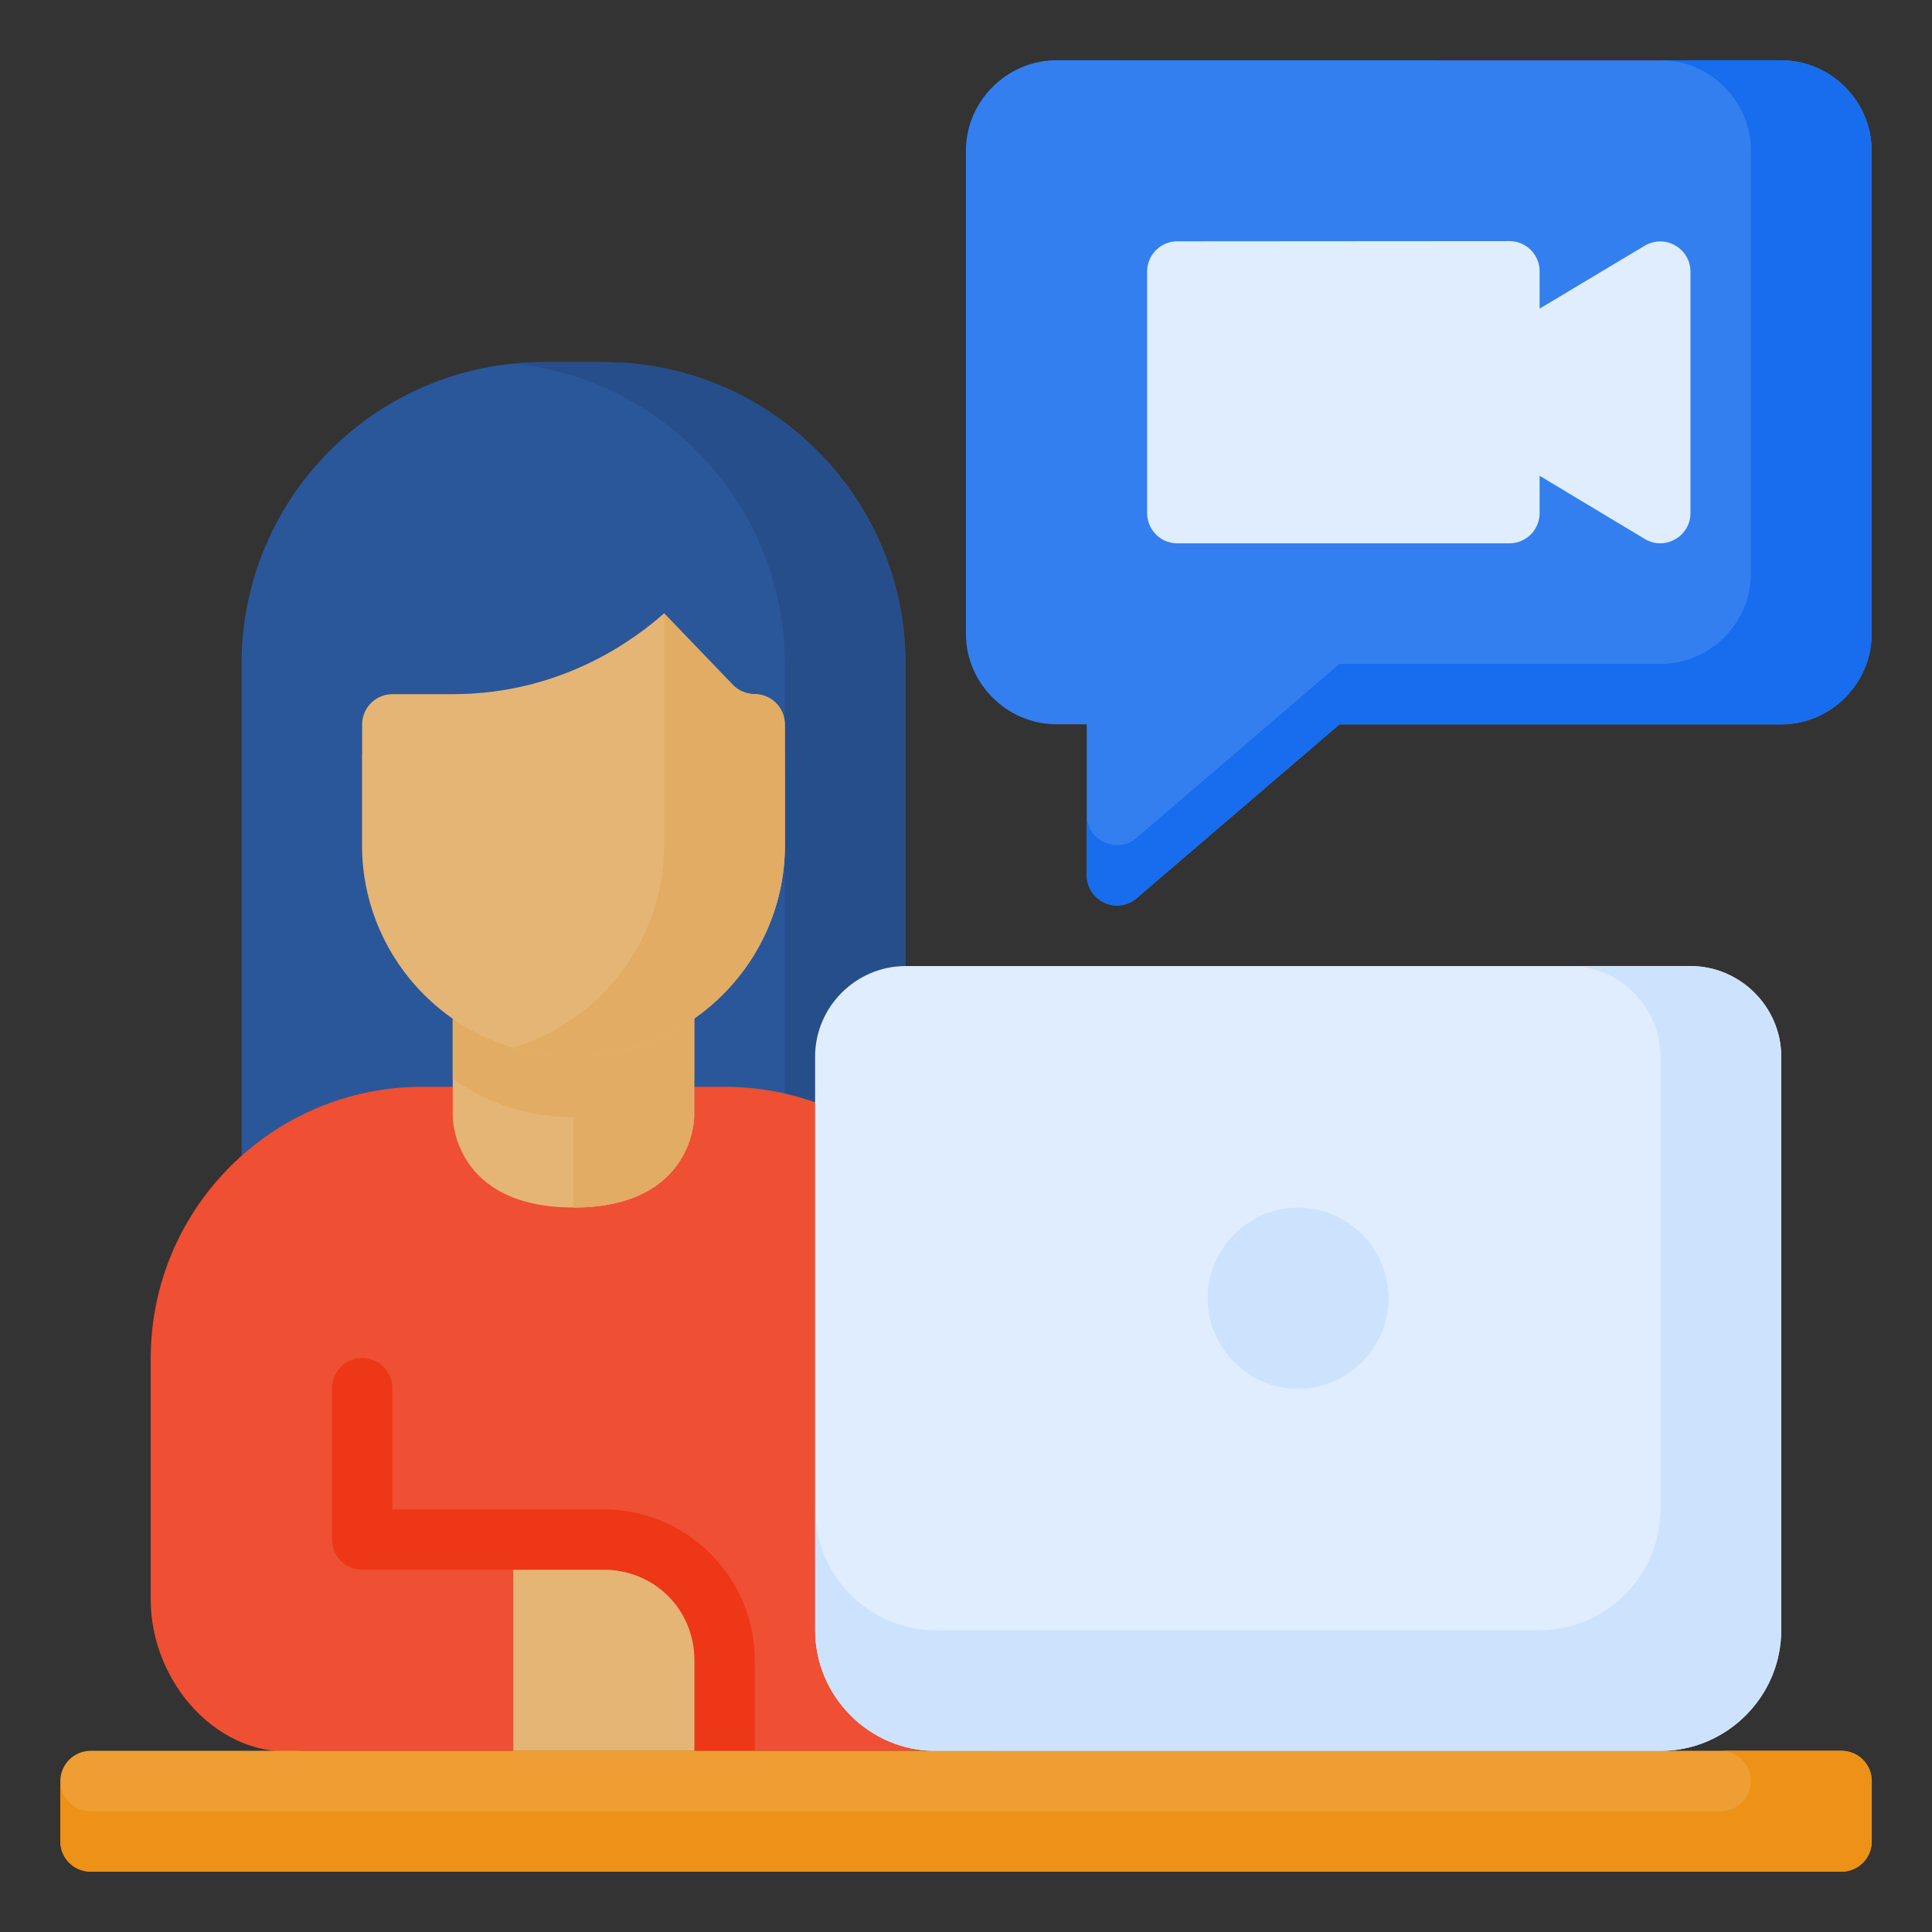 <svg id="svg14078" height="512" viewBox="0 0 16.933 16.933" width="512" xmlns="http://www.w3.org/2000/svg" xmlns:svg="http://www.w3.org/2000/svg"><rect x="0" y="0" width="16.933" height="16.933" fill="#333333" stroke="none"/><g id="layer1" transform="translate(0 -280.067)"><path id="path14217" d="m4.762 283.241c-1.461 0-2.645 1.185-2.645 2.646v5.557h5.82v-5.557c0-1.461-1.185-2.646-2.646-2.646z" fill="#2a579a" font-variant-ligatures="normal" font-variant-position="normal" font-variant-caps="normal" font-variant-numeric="normal" font-variant-alternates="normal" font-feature-settings="normal" text-indent="0" text-align="start" text-decoration-line="none" text-decoration-style="solid" text-decoration-color="#000000" text-transform="none" text-orientation="mixed" white-space="normal" shape-padding="0" isolation="auto" mix-blend-mode="normal" solid-color="#000000" solid-opacity="1" vector-effect="none"/><path id="path5812" d="m4.761 283.241c-.089 0-.177.004-.265.013 1.337.133 2.382 1.261 2.382 2.633v5.557h1.058v-5.557c0-1.461-1.185-2.646-2.646-2.646z" fill="#264e8a" font-variant-ligatures="normal" font-variant-position="normal" font-variant-caps="normal" font-variant-numeric="normal" font-variant-alternates="normal" font-feature-settings="normal" text-indent="0" text-align="start" text-decoration-line="none" text-decoration-style="solid" text-decoration-color="#000000" text-transform="none" text-orientation="mixed" white-space="normal" shape-padding="0" isolation="auto" mix-blend-mode="normal" solid-color="#000000" solid-opacity="1" vector-effect="none"/><path id="path14241" d="m8.73 291.973c-0-1.315-1.066-2.381-2.381-2.381h-2.645c-1.315 0-2.383 1.066-2.383 2.381v2.115c-0.0.728.601 1.412 1.324 1.324l6.085-0z" fill="#ef4f33" font-variant-ligatures="normal" font-variant-position="normal" font-variant-caps="normal" font-variant-numeric="normal" font-variant-alternates="normal" font-feature-settings="normal" text-indent="0" text-align="start" text-decoration-line="none" text-decoration-style="solid" text-decoration-color="#000000" text-transform="none" text-orientation="mixed" white-space="normal" shape-padding="0" isolation="auto" mix-blend-mode="normal" solid-color="#000000" solid-opacity="1" vector-effect="none"/><path id="path14283" d="m7.937 288.534c-.435 0-.793.358-.793.793v5.027c0.0.582.475 1.059 1.056 1.059h6.352c.582 0 1.059-.477 1.059-1.059v-5.027c0-.435-.36-.793-.795-.793z" fill="#dfedfe" font-variant-ligatures="normal" font-variant-position="normal" font-variant-caps="normal" font-variant-numeric="normal" font-variant-alternates="normal" font-feature-settings="normal" text-indent="0" text-align="start" text-decoration-line="none" text-decoration-style="solid" text-decoration-color="#000000" text-transform="none" text-orientation="mixed" white-space="normal" shape-padding="0" isolation="auto" mix-blend-mode="normal" solid-color="#000000" solid-opacity="1" vector-effect="none"/><path id="path14295" d="m11.377 290.651c-.435 0-.793.36-.793.795s.358.793.793.793c.435 0 .793-.357.793-.793s-.357-.795-.793-.795z" fill="#cde3fd" font-variant-ligatures="normal" font-variant-position="normal" font-variant-caps="normal" font-variant-numeric="normal" font-variant-alternates="normal" font-feature-settings="normal" text-indent="0" text-align="start" text-decoration-line="none" text-decoration-style="solid" text-decoration-color="#000000" text-transform="none" text-orientation="mixed" white-space="normal" shape-padding="0" isolation="auto" mix-blend-mode="normal" solid-color="#000000" solid-opacity="1" vector-effect="none"/><path id="path8783" d="m3.172 291.969c-.146.002-.263.121-.262.268v1.324c.001.146.119.264.266.264h2.115c.444 0 .795.349.795.793v.794h.529v-.794c0-.728-.596-1.322-1.324-1.322h-1.852v-1.059c.002-.148-.119-.269-.268-.268z" fill="#ed3717" font-variant-ligatures="normal" font-variant-position="normal" font-variant-caps="normal" font-variant-numeric="normal" font-variant-alternates="normal" font-feature-settings="normal" text-indent="0" text-align="start" text-decoration-line="none" text-decoration-style="solid" text-decoration-color="#000000" text-transform="none" text-orientation="mixed" white-space="normal" shape-padding="0" isolation="auto" mix-blend-mode="normal" solid-color="#000000" solid-opacity="1" vector-effect="none"/><path id="path8785" d="m6.085 289.856-0-1.323h-2.117l0 1.323s-0.0.794 1.058.794c1.058 0 1.058-.794 1.058-.794z" fill="#e5b575"/><path id="path13156" d="m9.261 280.595c-.435 0-.795.358-.795.793v4.234c-0.0.435.36.793.795.793h.264v1.322a.265.265 0 0 0 .438.202l1.777-1.523h3.871c.435 0 .793-.358.793-.793v-4.234c0-.435-.358-.793-.793-.793z" fill="#337fef" font-variant-ligatures="normal" font-variant-position="normal" font-variant-caps="normal" font-variant-numeric="normal" font-variant-alternates="normal" font-feature-settings="normal" text-indent="0" text-align="start" text-decoration-line="none" text-decoration-style="solid" text-decoration-color="#000000" text-transform="none" text-orientation="mixed" white-space="normal" shape-padding="0" isolation="auto" mix-blend-mode="normal" solid-color="#000000" solid-opacity="1" vector-effect="none"/><path id="path13168" d="m14.553 280.595c.435 0 .793.358.793.793v3.705c-0.0.435-.358.793-.793.793h-2.813l-1.777 1.523c-.172.149-.439.026-.438-.202v.529c-.001.227.266.35.438.202l1.777-1.523h3.871c.435 0 .793-.358.793-.793v-4.234c0-.435-.358-.793-.793-.793z" fill="#176ded" font-variant-ligatures="normal" font-variant-position="normal" font-variant-caps="normal" font-variant-numeric="normal" font-variant-alternates="normal" font-feature-settings="normal" text-indent="0" text-align="start" text-decoration-line="none" text-decoration-style="solid" text-decoration-color="#000000" text-transform="none" text-orientation="mixed" white-space="normal" shape-padding="0" isolation="auto" mix-blend-mode="normal" solid-color="#000000" solid-opacity="1" vector-effect="none"/><path id="path14247" d="m4.498 293.825h.793c.444 0 .795.349.795.793v.795h-1.588z" fill="#e5b575" font-variant-ligatures="normal" font-variant-position="normal" font-variant-caps="normal" font-variant-numeric="normal" font-variant-alternates="normal" font-feature-settings="normal" text-indent="0" text-align="start" text-decoration-line="none" text-decoration-style="solid" text-decoration-color="#000000" text-transform="none" text-orientation="mixed" white-space="normal" shape-padding="0" isolation="auto" mix-blend-mode="normal" solid-color="#000000" solid-opacity="1" vector-effect="none"/><path id="path12663-5" d="m.793 295.412c-.145.001-.263.118-.264.264v.529c-.001.146.118.265.264.266h15.346c.147.001.266-.119.266-.266v-.529c-.001-.146-.119-.264-.266-.264z" fill="#ef9e33" font-variant-ligatures="normal" font-variant-position="normal" font-variant-caps="normal" font-variant-numeric="normal" font-variant-alternates="normal" font-feature-settings="normal" text-indent="0" text-align="start" text-decoration-line="none" text-decoration-style="solid" text-decoration-color="#000000" text-transform="none" text-orientation="mixed" white-space="normal" shape-padding="0" isolation="auto" mix-blend-mode="normal" solid-color="#000000" solid-opacity="1" vector-effect="none"/><path id="path11910-6-5" d="m15.08 295.412c.147-.001.266.119.266.265-0.0.146-.119.265-.266.265h-14.287c-.145-.001-.263-.118-.264-.264v.527c-.001.146.117.265.264.266h15.346c.147.001.266-.119.266-.266v-.527c.001-.147-.119-.267-.266-.266z" fill="#ed9117" font-variant-ligatures="normal" font-variant-position="normal" font-variant-caps="normal" font-variant-numeric="normal" font-variant-alternates="normal" font-feature-settings="normal" text-indent="0" text-align="start" text-decoration-line="none" text-decoration-style="solid" text-decoration-color="#000000" text-transform="none" text-orientation="mixed" white-space="normal" shape-padding="0" isolation="auto" mix-blend-mode="normal" solid-color="#000000" solid-opacity="1" vector-effect="none"/><path id="path14286" d="m13.758 288.534c.435 0 .795.358.795.793v3.969c0 .582-.477 1.059-1.059 1.059h-5.293c-.582 0-1.056-.477-1.056-1.059v1.058c0.0.582.475 1.059 1.056 1.059h6.352c.582 0 1.059-.477 1.059-1.059v-5.027c0-.435-.36-.793-.795-.793z" fill="#cde3fd" font-variant-ligatures="normal" font-variant-position="normal" font-variant-caps="normal" font-variant-numeric="normal" font-variant-alternates="normal" font-feature-settings="normal" text-indent="0" text-align="start" text-decoration-line="none" text-decoration-style="solid" text-decoration-color="#000000" text-transform="none" text-orientation="mixed" white-space="normal" shape-padding="0" isolation="auto" mix-blend-mode="normal" solid-color="#000000" solid-opacity="1" vector-effect="none"/><path id="path13356-7" d="m5.026 288.534v2.117c1.058 0 1.058-.794 1.058-.794v-1.323z" fill="#e2ac64"/><path id="path13364-7" d="m3.968 288.534v.99c.3.21.664.334 1.057.334.394 0 .759-.125 1.059-.335v-.989z" fill="#e2ac64" font-variant-ligatures="normal" font-variant-position="normal" font-variant-caps="normal" font-variant-numeric="normal" font-variant-alternates="normal" font-feature-settings="normal" text-indent="0" text-align="start" text-decoration-line="none" text-decoration-style="solid" text-decoration-color="#000000" text-transform="none" text-orientation="mixed" white-space="normal" shape-padding="0" isolation="auto" mix-blend-mode="normal" solid-color="#000000" solid-opacity="1" vector-effect="none"/><path id="path11848" d="m10.318 282.182a.265.265 0 0 0 -.264.266v2.117a.265.265 0 0 0 .264.264h2.91a.265.265 0 0 0 .266-.264v-.328l.922.554c.176.105.4-.022.4-.227v-2.117c-0-.148-.123-.267-.271-.264-.045.001-.09.014-.129.037l-.922.552v-.326a.265.265 0 0 0 -.266-.266z" fill="#dfedfe" font-variant-ligatures="normal" font-variant-position="normal" font-variant-caps="normal" font-variant-numeric="normal" font-variant-alternates="normal" font-feature-settings="normal" text-indent="0" text-align="start" text-decoration-line="none" text-decoration-style="solid" text-decoration-color="#000000" text-transform="none" text-orientation="mixed" white-space="normal" shape-padding="0" isolation="auto" mix-blend-mode="normal" solid-color="#000000" solid-opacity="1" vector-effect="none"/><path id="path5614-3-7" d="m6.425 286.073-.605-.63c-.241.213-.88.706-1.846.708h-.536c-.145.001-.263.118-.264.264v.265l-.001.001v.793c0 1.021.83 1.854 1.852 1.854 1.021 0 1.854-.832 1.854-1.854.001-.353-.001-.706-.001-1.059-.001-.145-.118-.263-.266-.264-.072-.001-.138-.029-.187-.078z" fill="#e5b575" font-variant-ligatures="normal" font-variant-position="normal" font-variant-caps="normal" font-variant-numeric="normal" font-variant-alternates="normal" font-feature-settings="normal" text-indent="0" text-align="start" text-decoration-line="none" text-decoration-style="solid" text-decoration-color="#000000" text-transform="none" text-orientation="mixed" white-space="normal" shape-padding="0" isolation="auto" mix-blend-mode="normal" solid-color="#000000" solid-opacity="1" vector-effect="none"/><path id="path5616-5-8" d="m5.821 285.442v2.031c0 .837-.56 1.547-1.324 1.776.168.05.345.078.529.078 1.021 0 1.854-.832 1.854-1.854.001-.353-.001-.706-.001-1.059-.001-.145-.118-.263-.266-.264-.072-.001-.138-.029-.187-.078z" fill="#e2ac64" font-variant-ligatures="normal" font-variant-position="normal" font-variant-caps="normal" font-variant-numeric="normal" font-variant-alternates="normal" font-feature-settings="normal" text-indent="0" text-align="start" text-decoration-line="none" text-decoration-style="solid" text-decoration-color="#000000" text-transform="none" text-orientation="mixed" white-space="normal" shape-padding="0" isolation="auto" mix-blend-mode="normal" solid-color="#000000" solid-opacity="1" vector-effect="none"/></g></svg>